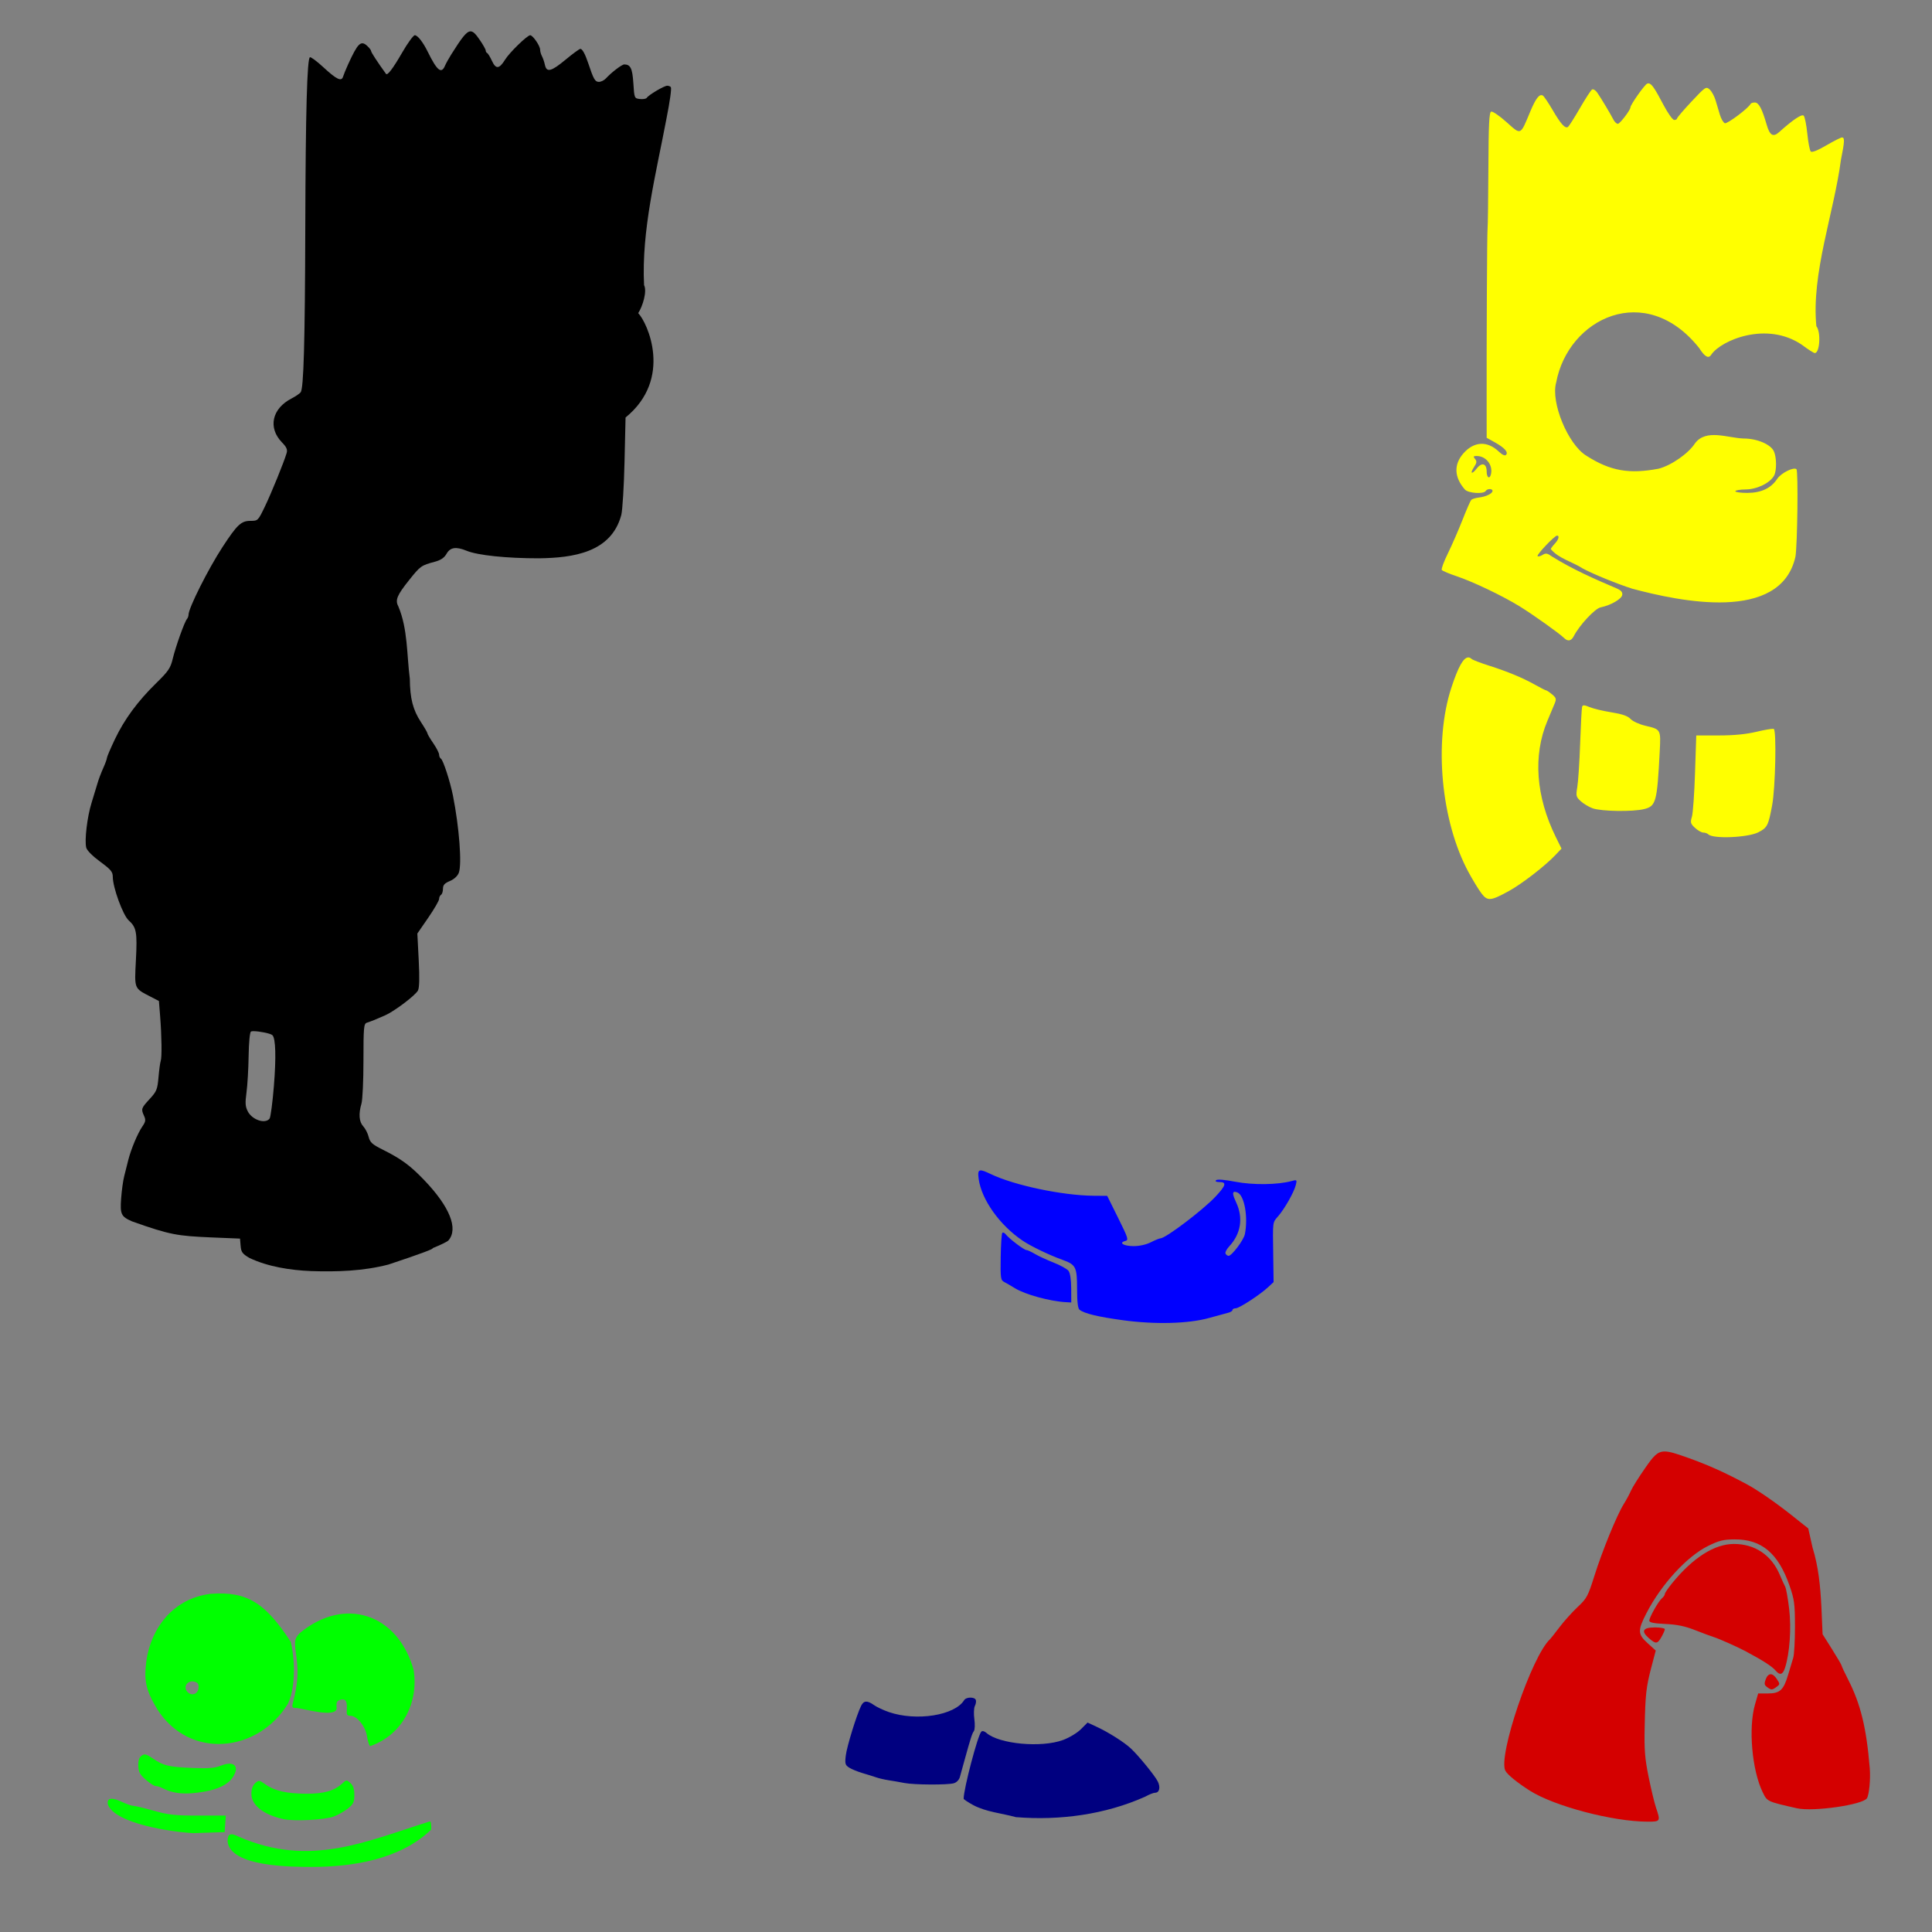 <?xml version="1.0" encoding="UTF-8" standalone="no"?>
<!-- Created with Inkscape (http://www.inkscape.org/) -->

<svg
   xmlns:dc="http://purl.org/dc/elements/1.1/"
   xmlns:cc="http://creativecommons.org/ns#"
   xmlns:rdf="http://www.w3.org/1999/02/22-rdf-syntax-ns#"
   xmlns:svg="http://www.w3.org/2000/svg"
   xmlns="http://www.w3.org/2000/svg"
   xmlns:sodipodi="http://sodipodi.sourceforge.net/DTD/sodipodi-0.dtd"
   xmlns:inkscape="http://www.inkscape.org/namespaces/inkscape"
   width="1080"
   height="1080"
   id="svg2"
   version="1.1"
   inkscape:version="0.47 r22583"
   sodipodi:docname="WoodyWoodpecker2.svg">
  <rect width="100%" height="100%" fill="#808080" stroke="none"/>
  <defs
     id="defs4">
    <inkscape:perspective
       sodipodi:type="inkscape:persp3d"
       inkscape:vp_x="0 : 526.18109 : 1"
       inkscape:vp_y="0 : 1000 : 0"
       inkscape:vp_z="744.09448 : 526.18109 : 1"
       inkscape:persp3d-origin="372.04724 : 350.78739 : 1"
       id="perspective10" />
    <inkscape:perspective
       id="perspective2820"
       inkscape:persp3d-origin="0.5 : 0.33333333 : 1"
       inkscape:vp_z="1 : 0.5 : 1"
       inkscape:vp_y="0 : 1000 : 0"
       inkscape:vp_x="0 : 0.5 : 1"
       sodipodi:type="inkscape:persp3d" />
    <inkscape:perspective
       id="perspective2836"
       inkscape:persp3d-origin="0.5 : 0.33333333 : 1"
       inkscape:vp_z="1 : 0.5 : 1"
       inkscape:vp_y="0 : 1000 : 0"
       inkscape:vp_x="0 : 0.5 : 1"
       sodipodi:type="inkscape:persp3d" />
    <inkscape:perspective
       id="perspective3083"
       inkscape:persp3d-origin="0.5 : 0.33333333 : 1"
       inkscape:vp_z="1 : 0.5 : 1"
       inkscape:vp_y="0 : 1000 : 0"
       inkscape:vp_x="0 : 0.5 : 1"
       sodipodi:type="inkscape:persp3d" />
    <inkscape:perspective
       id="perspective3206"
       inkscape:persp3d-origin="0.5 : 0.33333333 : 1"
       inkscape:vp_z="1 : 0.5 : 1"
       inkscape:vp_y="0 : 1000 : 0"
       inkscape:vp_x="0 : 0.5 : 1"
       sodipodi:type="inkscape:persp3d" />
    <inkscape:perspective
       id="perspective3246"
       inkscape:persp3d-origin="0.5 : 0.33333333 : 1"
       inkscape:vp_z="1 : 0.5 : 1"
       inkscape:vp_y="0 : 1000 : 0"
       inkscape:vp_x="0 : 0.5 : 1"
       sodipodi:type="inkscape:persp3d" />
    <inkscape:perspective
       id="perspective3346"
       inkscape:persp3d-origin="0.5 : 0.33333333 : 1"
       inkscape:vp_z="1 : 0.5 : 1"
       inkscape:vp_y="0 : 1000 : 0"
       inkscape:vp_x="0 : 0.5 : 1"
       sodipodi:type="inkscape:persp3d" />
    <inkscape:perspective
       id="perspective3477"
       inkscape:persp3d-origin="0.5 : 0.33333333 : 1"
       inkscape:vp_z="1 : 0.5 : 1"
       inkscape:vp_y="0 : 1000 : 0"
       inkscape:vp_x="0 : 0.5 : 1"
       sodipodi:type="inkscape:persp3d" />
  </defs>
  <sodipodi:namedview
     id="base"
     pagecolor="#ffffff"
     bordercolor="#666666"
     borderopacity="1.0"
     inkscape:pageopacity="0.0"
     inkscape:pageshadow="2"
     inkscape:zoom="0.24388637"
     inkscape:cx="1009.7449"
     inkscape:cy="320.75813"
     inkscape:document-units="in"
     inkscape:current-layer="layer1"
     showgrid="false"
     units="in"
     inkscape:showpageshadow="false"
     borderlayer="false"
     inkscape:window-width="1280"
     inkscape:window-height="1002"
     inkscape:window-x="1276"
     inkscape:window-y="92"
     inkscape:window-maximized="1" />
  <g
     inkscape:label="Layer 1"
     inkscape:groupmode="layer"
     id="layer1"
     transform="translate(0,27.64)">
    <path
       id="path3506"
       style="fill:#000000"
       d="m 141.775,548.792 c 3.082,0.002 9.511,1.248 10.52,2.257 1.815,1.815 2.11,12.303 0.803,28.461 -0.749,9.257 -1.832,17.425 -2.41,18.171 -2.431,3.137 -9.702,0.727 -12.165,-4.036 -1.41,-2.727 -1.538,-4.673 -0.727,-10.635 0.546,-4.016 1.079,-13.162 1.186,-20.313 0.111,-7.468 0.663,-13.301 1.301,-13.695 0.245,-0.151 0.781,-0.211 1.492,-0.21 z m 121.229,-558.899 c -2.368,0.059 -5.078,3.929 -10.769,12.93 -1.354,2.142 -2.928,4.987 -3.5,6.331 -1.998,4.693 -4.415,2.734 -9.621,-7.861 -2.644,-5.38 -5.661,-9.238 -7.23,-9.238 -0.813,0 -4.007,4.383 -7.096,9.736 -5.147,8.918 -8.215,12.954 -9.009,11.859 -4.73,-6.528 -8.32,-12.025 -8.32,-12.739 0,-0.503 -1.008,-1.833 -2.238,-2.946 -3.507,-3.174 -5.228,-1.488 -10.635,10.386 -1.224,2.687 -2.485,5.761 -2.812,6.848 -0.873,2.899 -3.548,1.64 -10.979,-5.222 -3.555,-3.283 -6.939,-5.821 -7.536,-5.623 -1.592,0.526 -2.421,30.362 -2.601,94.661 -0.181,64.699 -0.907,90.587 -2.601,92.653 -0.648,0.79 -2.919,2.331 -5.05,3.424 -10.976,5.629 -13.344,16.358 -5.413,24.54 2.632,2.716 3.213,4.059 2.62,6.044 -1.575,5.272 -8.543,22.385 -12.203,29.972 -3.76,7.792 -3.83,7.88 -8.053,7.88 -5.142,0 -7.401,2.111 -15.589,14.652 -7.977,12.218 -18.974,34.12 -18.974,37.776 0,0.783 -0.41,1.881 -0.899,2.448 -1.366,1.584 -6.343,15.518 -7.938,22.207 -1.239,5.197 -2.437,6.966 -9.2,13.58 -10.415,10.185 -17.838,20.275 -23.163,31.483 -2.425,5.104 -4.418,9.756 -4.418,10.348 0,0.592 -0.922,3.149 -2.066,5.681 -1.144,2.532 -2.578,6.307 -3.175,8.397 -0.597,2.09 -2.098,7.023 -3.328,10.941 -2.463,7.846 -4.037,21.033 -3.003,25.152 0.393,1.565 3.543,4.737 7.747,7.823 6.047,4.44 7.096,5.693 7.096,8.531 0,5.874 5.662,21.384 8.875,24.292 4.365,3.95 4.849,6.613 4.055,22.092 -0.848,16.524 -1.147,15.748 8.378,20.677 l 4.476,2.314 0.669,8.32 c 0.893,11.274 1.055,23.172 0.344,25.152 -0.321,0.896 -0.886,4.994 -1.243,9.124 -0.591,6.836 -1.024,7.94 -4.954,12.203 -4.735,5.136 -4.88,5.559 -3.099,9.468 1.004,2.204 0.84,3.231 -0.899,5.757 -2.692,3.912 -6.408,12.747 -7.957,18.917 -0.661,2.634 -1.69,6.735 -2.295,9.124 -0.606,2.389 -1.367,7.903 -1.683,12.241 -0.65,8.903 -0.032,10.2 6.063,12.873 21.359,7.625 25.517,8.135 44.088,8.971 l 16.296,0.669 0.344,4.055 c 0.289,3.492 0.983,4.451 4.973,6.79 10.376,4.899 22.851,6.829 34.333,7.307 14.543,0.481 29.207,0.027 43.342,-3.653 19.314,-6.411 25.585,-8.89 24.674,-9.143 4.122,-1.693 8.053,-3.509 8.856,-4.342 5.639,-6.556 0.71,-18.832 -13.561,-33.721 -7.922,-8.265 -12.819,-11.843 -23.45,-17.157 -5.621,-2.81 -6.834,-3.931 -7.594,-6.981 -0.498,-2.001 -1.86,-4.663 -3.022,-5.91 -2.344,-2.515 -2.695,-6.972 -0.995,-12.72 0.617,-2.086 1.112,-12.973 1.109,-24.196 -0.005,-18.351 0.194,-20.466 1.874,-21.002 2.298,-0.732 5.015,-1.829 10.176,-4.093 5.231,-2.295 16.929,-11.14 18.42,-13.925 0.794,-1.483 0.933,-7.036 0.421,-17.023 l -0.765,-14.824 6.082,-8.818 c 3.343,-4.853 6.082,-9.583 6.082,-10.501 0,-0.918 0.493,-1.964 1.09,-2.334 0.597,-0.369 1.071,-1.897 1.071,-3.386 0,-2.071 0.906,-3.076 3.845,-4.304 2.331,-0.974 4.298,-2.777 4.992,-4.571 1.829,-4.728 0.265,-25.402 -3.252,-43.132 -1.554,-7.836 -5.461,-19.876 -6.695,-20.638 -0.581,-0.359 -1.052,-1.393 -1.052,-2.295 0,-0.902 -1.46,-3.765 -3.252,-6.369 -1.792,-2.604 -3.271,-5.1 -3.271,-5.528 0,-0.428 -1.635,-3.264 -3.634,-6.312 -4.478,-6.827 -6.117,-13.207 -6.216,-24.215 -1.749,-13.468 -1.078,-27.837 -6.446,-40.531 -1.845,-3.447 -0.714,-6.168 6.044,-14.632 6.316,-7.91 6.715,-8.195 14.422,-10.271 3.327,-0.896 5.243,-2.209 6.522,-4.457 2.061,-3.623 5.274,-4.102 11.17,-1.683 6.267,2.571 22.488,4.261 40.588,4.227 18.868,-0.268 40.271,-3.14 45.905,-24.196 0.685,-2.687 1.505,-16.054 1.817,-29.705 l 0.574,-24.808 c 26.705,-21.746 12.149,-53.19 7.07,-58.335 2.551,-3.893 5.056,-12.288 3.278,-15.668 -1.54,-30.446 6.761,-62.626 12.509,-92.997 1.938,-9.767 2.928,-16.839 2.467,-17.635 -0.259,-0.448 -1.174,-0.822 -2.047,-0.822 -1.714,0 -10.356,5.117 -11.438,6.771 -0.363,0.556 -2.079,0.847 -3.806,0.65 -3.109,-0.355 -3.135,-0.444 -3.672,-8.818 -0.532,-8.292 -1.583,-10.475 -5.069,-10.52 -1.315,-0.017 -7.18,4.439 -10.271,7.823 -0.966,1.057 -2.739,1.932 -3.94,1.932 -2.137,0 -2.976,-1.503 -5.91,-10.329 -1.724,-5.187 -3.338,-8.129 -4.418,-8.129 -0.551,0 -4.229,2.683 -8.186,5.968 -8.131,6.749 -10.716,7.411 -11.649,2.984 -0.346,-1.642 -1.103,-3.84 -1.664,-4.877 -0.561,-1.037 -1.014,-2.673 -1.014,-3.634 0,-2.13 -4.08,-8.053 -5.547,-8.053 -1.632,0 -11.569,9.653 -14.02,13.619 -3.275,5.299 -5.152,5.491 -7.345,0.746 -1.029,-2.227 -2.23,-4.2 -2.678,-4.399 -0.448,-0.199 -0.822,-0.845 -0.822,-1.435 0,-0.589 -1.489,-3.245 -3.309,-5.891 -2.13,-3.096 -3.583,-4.841 -5.203,-4.801 z" />
    <path
       id="path3518"
       style="fill:#d40000"
       d="m 989.799,908.28 c 1.085,-0.019 2.28,0.884 3.481,2.716 1.778,2.713 1.78,2.915 -0.172,4.342 -2.517,1.841 -2.917,1.856 -5.298,0.115 -1.552,-1.135 -1.682,-1.93 -0.765,-4.342 0.709,-1.865 1.669,-2.812 2.754,-2.831 z m -64.593,-26.185 c 3.005,0 5.451,0.446 5.451,0.995 0,0.549 -0.848,2.506 -1.894,4.342 -2.288,4.02 -3.15,4.076 -7.154,0.555 -4.407,-3.876 -3.174,-5.891 3.596,-5.891 z m 44.012,-46.651 c 11.806,-0.02 21.064,6.214 25.726,17.329 1.127,2.687 2.484,5.662 3.003,6.618 0.519,0.956 1.504,6.511 2.2,12.337 1.291,10.816 0.321,24.712 -2.295,32.899 -1.262,3.95 -2.88,4.423 -5.298,1.568 -1.989,-2.348 -7.039,-5.596 -16.947,-10.883 -4.322,-2.307 -14.628,-6.89 -17.501,-7.785 -1.653,-0.515 -6.435,-2.285 -10.616,-3.94 -5.526,-2.188 -10.051,-3.127 -16.564,-3.424 -6.419,-0.292 -8.952,-0.805 -8.952,-1.817 0,-1.889 5.093,-10.904 7.096,-12.567 0.877,-0.728 1.588,-1.799 1.588,-2.372 0,-0.573 1.835,-3.28 4.074,-6.025 11.661,-14.293 23.663,-21.921 34.486,-21.939 z m -38.618,-51.701 c 2.897,0.015 6.778,1.324 13.102,3.577 11.324,4.034 20.657,8.247 32.88,14.805 5.857,3.142 16.155,10.261 24.827,17.157 l 9.411,7.479 2.372,10.558 c 3.406,10.961 4.405,21.983 4.992,33.377 l 0.65,15.206 5.317,8.435 c 2.928,4.648 5.317,8.746 5.317,9.105 0,0.358 1.669,3.912 3.692,7.88 6.97,13.677 10.213,27.047 12.05,49.501 0.489,5.982 -0.324,14.741 -1.568,16.756 -2.271,3.675 -30.106,7.674 -39.135,5.623 -16.702,-3.794 -16.586,-3.733 -19.108,-8.875 -6.043,-12.324 -8.136,-36.118 -4.323,-49.234 l 1.76,-6.082 5.413,0 c 6.764,0 8.794,-1.885 11.323,-10.444 1.039,-3.515 2.334,-7.794 2.869,-9.525 0.535,-1.731 0.964,-9.563 0.956,-17.387 -0.013,-12.743 -0.328,-15.12 -3.041,-22.914 -6.315,-18.138 -15.597,-25.95 -30.757,-25.86 -6.194,0.037 -8.681,0.667 -14.747,3.653 -11.856,5.836 -26.234,21.526 -34.525,37.681 -4.933,9.612 -4.852,11.668 0.727,16.717 l 4.514,4.093 -2.372,9.009 c -3.003,11.42 -3.435,15.329 -3.825,33.989 -0.263,12.54 0.123,17.376 2.219,27.677 1.397,6.868 3.269,14.646 4.17,17.291 2.548,7.477 2.423,7.689 -4.686,7.689 -19.382,0 -52.222,-8.644 -65.893,-17.329 -6.962,-4.423 -12.481,-8.916 -13.657,-11.113 -4.324,-8.08 14.791,-64.336 25.018,-73.621 0.329,-0.299 2.708,-3.329 5.279,-6.714 2.571,-3.384 7.131,-8.453 10.137,-11.266 5.044,-4.718 5.757,-6.032 9.258,-17.176 4.417,-14.063 12.607,-34.116 16.43,-40.244 1.464,-2.347 3.301,-5.76 4.093,-7.593 0.792,-1.833 4.339,-7.49 7.88,-12.567 4.597,-6.59 6.745,-9.337 10.979,-9.315 z" />
    <path
       id="path3512"
       style="fill:#0000ff"
       d="m 560.683,661.378 c 0.449,-0.01 1.079,0.4 1.607,1.071 1.874,2.383 10.19,8.684 11.457,8.684 0.598,0 2.75,0.99 4.801,2.2 2.051,1.21 6.791,3.397 10.52,4.858 3.729,1.461 7.439,3.529 8.244,4.59 0.907,1.196 1.47,4.916 1.492,9.793 l 0.038,7.88 -2.984,-0.172 c -8.929,-0.486 -22.779,-4.271 -28.5,-7.804 -2.082,-1.286 -4.765,-2.846 -5.968,-3.462 -2.024,-1.036 -2.17,-2.073 -1.989,-13.944 0.108,-7.056 0.51,-13.153 0.899,-13.542 0.097,-0.097 0.233,-0.151 0.383,-0.153 z m 129.377,-22.781 c -1.233,0.146 -0.9,1.964 0.937,5.872 4.09,8.701 2.679,17.636 -3.902,24.674 -1.49,1.594 -2.388,3.428 -1.989,4.074 0.399,0.646 1.149,1.167 1.664,1.167 1.822,0 8.464,-8.828 9.124,-12.127 1.917,-9.584 -0.286,-21.811 -4.208,-23.316 -0.545,-0.209 -1.003,-0.326 -1.358,-0.344 -0.096,-0.01 -0.186,-0.01 -0.268,0 z m -141.982,-11.955 c 1.045,-0.1 2.842,0.627 5.757,2.027 13.123,6.303 40.011,11.974 57.497,12.127 l 7.594,0.058 6.121,12.337 c 5.67,11.428 5.957,12.37 3.959,12.892 -3.88,1.014 -0.843,2.869 4.686,2.869 3.266,0 7.089,-0.85 9.659,-2.161 2.341,-1.194 4.744,-2.18 5.337,-2.18 2.869,0 23.621,-15.713 30.757,-23.297 5.883,-6.252 6.406,-8.187 2.238,-8.187 -1.835,0 -2.539,-0.376 -1.894,-1.014 0.643,-0.635 4.713,-0.318 10.807,0.861 9.777,1.891 23.647,1.728 31.369,-0.383 3.043,-0.832 3.13,-0.767 2.372,2.276 -0.98,3.935 -6.144,13.066 -9.793,17.31 -3.246,3.775 -3.085,2.437 -2.812,21.671 l 0.21,15.206 -3.06,2.85 c -4.694,4.351 -16.162,11.802 -18.152,11.802 -0.973,0 -1.76,0.429 -1.76,0.956 0,0.528 -1.105,1.227 -2.448,1.549 -1.344,0.322 -6.098,1.627 -10.577,2.888 -11.521,3.244 -30.24,3.733 -48.335,1.262 -13.934,-1.902 -21.509,-3.75 -24.158,-5.853 -0.918,-0.729 -1.358,-4.475 -1.358,-11.591 0,-12.307 -0.66,-13.617 -8.206,-16.316 -7.232,-2.587 -17.544,-7.548 -22.188,-10.673 -12.841,-8.641 -23.026,-22.938 -24.617,-34.544 -0.43,-3.139 -0.349,-4.616 0.995,-4.744 z" />
    <path
       id="path3508"
       style="fill:#ffff00"
       d="m 921.51,18.982 c 1.709,0.013 3.497,2.717 8.397,12.031 2.435,4.628 5.121,8.416 5.987,8.416 0.866,0 1.588,-0.385 1.588,-0.842 0,-0.457 3.627,-4.706 8.072,-9.449 7.771,-8.292 8.171,-8.549 10.157,-6.752 1.136,1.028 2.605,3.699 3.271,5.929 0.665,2.231 1.766,5.905 2.448,8.186 0.682,2.281 1.931,4.42 2.773,4.744 1.336,0.513 13.357,-8.515 14.365,-10.788 0.199,-0.449 1.274,-0.803 2.391,-0.803 2.204,0 4.064,3.507 6.637,12.471 1.705,5.94 3.621,7.08 6.924,4.112 7.728,-6.944 12.701,-10.271 13.753,-9.219 0.624,0.624 1.532,5.165 2.027,10.08 0.495,4.915 1.362,9.395 1.932,9.965 0.658,0.658 3.823,-0.596 8.665,-3.424 4.194,-2.45 8.156,-4.438 8.799,-4.438 1.581,0 1.467,2.263 -0.593,12.471 -3.976,30.039 -16.603,63.476 -13.752,93.016 2.64,3.207 1.96,15.034 -0.861,15.034 -0.606,0 -3.783,-2.027 -7.077,-4.514 -19.709,-13.58 -45.4,-2.617 -50.821,5.432 -1.481,2.396 -3.619,1.215 -6.733,-3.711 -30.033,-37.782 -73.278,-16.609 -79.952,19.28 -3.133,11.037 6.603,34.632 16.87,40.894 13.571,8.678 24.077,10.329 40.397,7.268 7.175,-1.869 16.712,-8.529 20.371,-14.231 6.237,-8.251 18.307,-2.89 27.256,-2.64 7.397,0 15.033,3.247 16.813,7.154 1.548,3.398 1.615,10.759 0.115,13.561 -2.198,4.107 -9.513,7.69 -15.818,7.747 -3.218,0.029 -5.853,0.476 -5.853,0.995 0,0.519 2.986,0.937 6.637,0.937 7.798,0 13.325,-2.596 16.832,-7.919 2.113,-3.206 9.265,-6.745 10.711,-5.298 1.032,1.032 0.551,41.936 -0.574,48.87 -8.315,37.198 -65.175,24.849 -91.161,17.922 -8.393,-2.654 -21.862,-8.154 -27.811,-11.362 -5.647,-3.694 -13.392,-5.495 -17.788,-10.788 -0.004,-0.335 0.967,-1.664 2.161,-2.946 2.218,-2.38 2.855,-4.591 1.32,-4.591 -1.377,0 -11.571,10.75 -10.864,11.457 0.354,0.354 1.617,0.045 2.793,-0.689 1.791,-1.118 2.673,-0.951 5.432,1.014 11.306,7.039 23.573,12.445 35.845,17.674 2.575,1.08 3.474,2.104 3.252,3.672 -0.327,2.308 -6.421,5.822 -12.088,6.981 -3.19,0.652 -11.841,9.937 -14.996,16.086 -1.416,2.76 -3.338,3.115 -5.451,1.014 -2.519,-2.505 -17.487,-13.158 -24.789,-17.654 -9.577,-5.897 -26.057,-13.775 -35.29,-16.87 -4.181,-1.402 -7.892,-2.982 -8.263,-3.5 -0.371,-0.518 1.163,-4.67 3.405,-9.238 2.242,-4.568 5.901,-12.956 8.129,-18.63 2.228,-5.674 4.433,-10.745 4.916,-11.266 0.483,-0.521 2.405,-1.122 4.265,-1.339 3.987,-0.464 7.651,-2.234 7.651,-3.711 0,-1.381 -2.948,-1.351 -3.806,0.038 -1.165,1.885 -9.812,1.273 -11.649,-0.822 -6,-6.843 -6.29,-13.974 -0.842,-20.179 5.94,-6.766 13.388,-7.145 19.835,-0.995 1.864,1.778 3.372,2.474 3.998,1.836 1.444,-1.471 -0.768,-3.962 -6.178,-6.981 l -4.629,-2.582 -0.019,-15.818 c -0.065,-42.301 0.226,-98.627 0.516,-101.049 0.179,-1.493 0.383,-16.711 0.459,-33.817 0.109,-24.513 0.43,-31.226 1.549,-31.656 0.781,-0.3 4.637,2.338 8.569,5.853 8.267,7.39 7.638,7.662 13.236,-5.757 3.17,-7.598 5.228,-10.214 7.115,-9.047 0.614,0.38 3.066,4.001 5.432,8.053 4.563,7.813 6.95,10.476 8.55,9.487 0.54,-0.333 3.534,-5.009 6.637,-10.386 3.103,-5.377 6.176,-10.124 6.848,-10.539 0.676,-0.418 1.983,0.365 2.926,1.741 2.241,3.269 7.413,11.893 8.971,14.977 0.679,1.344 1.823,2.448 2.544,2.448 1.139,0 7.02,-7.693 7.02,-9.181 0,-1.455 7.948,-12.735 9.353,-13.274 0.25,-0.096 0.502,-0.155 0.746,-0.153 z M 824.917,227.278 c -1.347,0.07 -1.348,0.439 -0.363,1.626 1.087,1.31 0.991,2.167 -0.497,4.438 -2.502,3.819 -1.4,4.522 1.435,0.918 2.873,-3.652 5.566,-2.844 5.566,1.664 0,3.533 1.741,4.535 2.429,1.396 1.109,-5.058 -2.822,-10.042 -7.919,-10.042 -0.248,0 -0.458,-0.01 -0.65,0 z m -4.112,112.591 c 0.63,0.007 1.243,0.289 1.855,0.861 0.567,0.53 4.939,2.206 9.717,3.73 10.571,3.371 18.884,6.834 25.917,10.788 2.912,1.637 5.614,3.002 5.987,3.022 0.373,0.02 1.869,1.023 3.328,2.238 2.324,1.934 2.509,2.575 1.454,5.126 -0.663,1.602 -2.511,6.003 -4.093,9.774 -8.087,19.273 -6.423,42.196 4.705,64.803 l 3.213,6.522 -3.424,3.615 c -5.67,6.01 -18.733,16.12 -25.956,20.084 -10.268,5.636 -11.967,5.774 -15.378,1.301 -1.571,-2.06 -4.836,-7.404 -7.249,-11.878 -15.352,-28.462 -19.469,-72.749 -9.583,-103 3.802,-11.636 6.776,-17.013 9.506,-16.985 z m 64.715,26.792 c 0.632,0.029 1.587,0.352 3.079,0.976 2.07,0.865 7.579,2.175 12.241,2.926 6.08,0.979 9.096,2.033 10.654,3.711 1.194,1.287 4.864,2.978 8.148,3.749 8.857,2.08 8.801,1.964 8.148,14.556 -1.458,28.142 -2.073,30.393 -8.684,32.057 -6.252,1.574 -23.949,1.315 -28.787,-0.421 -2.09,-0.75 -5.088,-2.547 -6.656,-3.978 -2.65,-2.418 -2.788,-2.971 -1.932,-7.995 0.507,-2.973 1.223,-13.955 1.588,-24.406 0.365,-10.451 0.854,-19.629 1.09,-20.39 0.17,-0.548 0.477,-0.813 1.109,-0.784 z m 105.697,13.121 c 0.17,0.006 0.287,0.022 0.344,0.057 1.588,0.981 0.897,32.946 -0.918,42.654 -2.138,11.436 -2.719,12.59 -7.785,15.149 -5.854,2.956 -25.228,3.751 -27.868,1.148 -0.567,-0.559 -1.843,-1.014 -2.831,-1.014 -0.988,0 -3.075,-1.18 -4.629,-2.62 -2.515,-2.331 -2.698,-3.008 -1.741,-6.236 0.592,-1.994 1.37,-13.044 1.741,-24.54 l 0.689,-20.887 12.586,-0.019 c 8.615,-0.006 15.321,-0.666 21.25,-2.085 4.17,-0.998 7.97,-1.648 9.162,-1.607 z" />
    <path
       id="path3498"
       style="fill:#000080"
       d="m 607.943,935.284 5.26,2.448 c 6.346,2.924 15.129,8.48 18.898,11.974 4.247,3.937 13.476,15.234 15.091,18.477 1.646,3.304 0.93,6.331 -1.492,6.331 -0.896,0 -3.356,0.974 -5.47,2.161 -22.376,10.053 -47.945,13.465 -72.339,11.476 -7.937,-2.198 -16.492,-2.858 -23.775,-6.694 -2.986,-1.625 -5.432,-3.243 -5.432,-3.596 0.002,-5.488 7.846,-35.335 9.851,-37.47 0.571,-0.609 1.704,-0.348 2.869,0.669 7.154,6.242 30.595,8.43 42.749,3.998 3.5,-1.276 7.966,-3.949 10.042,-6.025 l 3.749,-3.749 z m -65.511,-13.944 c 1.405,-0.013 2.739,0.425 3.06,1.32 0.268,0.747 0.03,2.25 -0.536,3.347 -0.565,1.097 -0.693,4.412 -0.287,7.364 0.406,2.952 0.28,5.965 -0.268,6.695 -0.985,1.31 -1.787,3.821 -5.298,16.526 -0.99,3.583 -2.13,7.724 -2.544,9.2 -0.434,1.55 -1.865,2.998 -3.386,3.424 -3.608,1.008 -22.292,0.902 -27.62,-0.153 -2.389,-0.473 -6.295,-1.148 -8.684,-1.511 -2.389,-0.363 -5.565,-1.104 -7.058,-1.626 -1.493,-0.522 -4.906,-1.587 -7.594,-2.372 -2.687,-0.785 -6.046,-2.149 -7.46,-3.041 -2.291,-1.446 -2.501,-2.183 -1.951,-6.828 0.593,-5.004 6.051,-22.693 8.569,-27.773 1.477,-2.979 3.403,-3.088 7.192,-0.402 1.585,1.124 5.315,2.878 8.301,3.902 15.437,5.294 36.876,1.892 42.137,-6.694 0.553,-0.903 2.019,-1.364 3.424,-1.377 z" />
    <path
       id="path3487"
       style="fill:#00ff00"
       d="m 117.862,863.31 c 20.831,-1.538 30.726,5.648 44.616,26.763 2.453,9.834 2.854,25.233 -1.473,34.582 -16.555,27.287 -54.841,31.63 -73.028,3.29 -6.434,-10.768 -7.588,-15.783 -6.178,-27.027 2.545,-18.159 14.773,-35.079 36.063,-37.608 z m 113.341,42.485 c 2.988,18.315 -6.323,36.499 -24.292,42.654 -0.563,-0.348 -1.36,-2.823 -1.76,-5.49 -0.833,-5.556 -5.584,-11.457 -9.219,-11.457 -1.94,0 -2.267,-0.583 -2.066,-3.577 0.307,-4.553 -0.711,-6.147 -3.443,-5.432 -2.187,0.572 -2.573,1.451 -2.219,4.935 -0.82,5.427 -18.486,-0.035 -22.398,-0.268 -2.479,0 -2.704,-0.318 -2.066,-2.984 2.965,-11.549 3.324,-17.701 1.415,-29.609 -0.519,-5.395 -0.279,-6.32 2.353,-9.238 24.981,-20.826 54.835,-10.974 63.694,20.466 z m -123.658,6.465 c -3.242,-0.025 -5.186,3.479 -2.64,6.025 2.272,2.272 5.671,1.061 6.044,-2.161 0.249,-2.156 -0.246,-3.074 -1.951,-3.615 -0.507,-0.161 -0.991,-0.245 -1.454,-0.249 z m -26.658,40.851 c 1.01,-0.006 2.259,0.691 4.667,2.334 5.839,3.984 8.764,4.666 22.245,5.222 8.625,0.356 12.257,0.071 15.589,-1.262 7.434,-2.974 10.798,0.261 6.733,6.465 -2.568,3.919 -7.952,6.641 -15.837,8.014 -10.758,1.873 -17.171,1.292 -23.966,-2.161 -1.037,-0.527 -2.543,-0.956 -3.347,-0.956 -0.804,0 -3.274,-1.598 -5.49,-3.539 -3.269,-2.865 -4.06,-4.317 -4.17,-7.747 -0.094,-2.929 0.463,-4.671 1.817,-5.662 0.631,-0.462 1.154,-0.705 1.76,-0.708 z M 193.68,967.724 c 0.595,-0.035 1.161,0.439 2.219,1.396 1.542,1.396 2.181,3.355 2.181,6.656 0,3.996 -0.529,5.096 -3.634,7.574 -1.997,1.593 -5.547,3.596 -7.88,4.457 -5.121,1.888 -22.095,2.763 -28.117,1.454 -11.091,-2.411 -17.922,-7.78 -17.922,-14.097 0,-2.646 0.727,-4.722 2.104,-5.968 2.026,-1.834 2.266,-1.822 5.7,0.631 5.04,3.6 11.877,5.185 22.742,5.241 9.964,0.051 15.779,-1.599 20.198,-5.681 1.178,-1.088 1.815,-1.629 2.41,-1.664 z M 62.303,977.896 c 1.319,-0.04 3.242,0.519 5.719,1.683 2.679,1.259 5.626,2.276 6.561,2.276 0.935,0 6.051,1.223 11.362,2.716 8.22,2.311 11.934,2.716 24.98,2.716 l 15.321,0 -0.344,4.61 -0.325,4.629 -17.387,0.574 c -12.047,-0.557 -44.104,-5.334 -47.895,-16.086 -0.387,-2.023 0.312,-3.066 2.008,-3.118 z m 177.998,12.643 c 0.576,0 0.891,2.076 0.708,4.61 -17.24,16.581 -43.643,20.832 -66.85,20.83 -10.483,-0.043 -45.645,0.124 -46.938,-14.364 0.038,-4.238 1.629,-4.875 6.312,-2.487 39.898,17.348 71.259,2.489 106.768,-8.588 z" />
  </g>
</svg>
